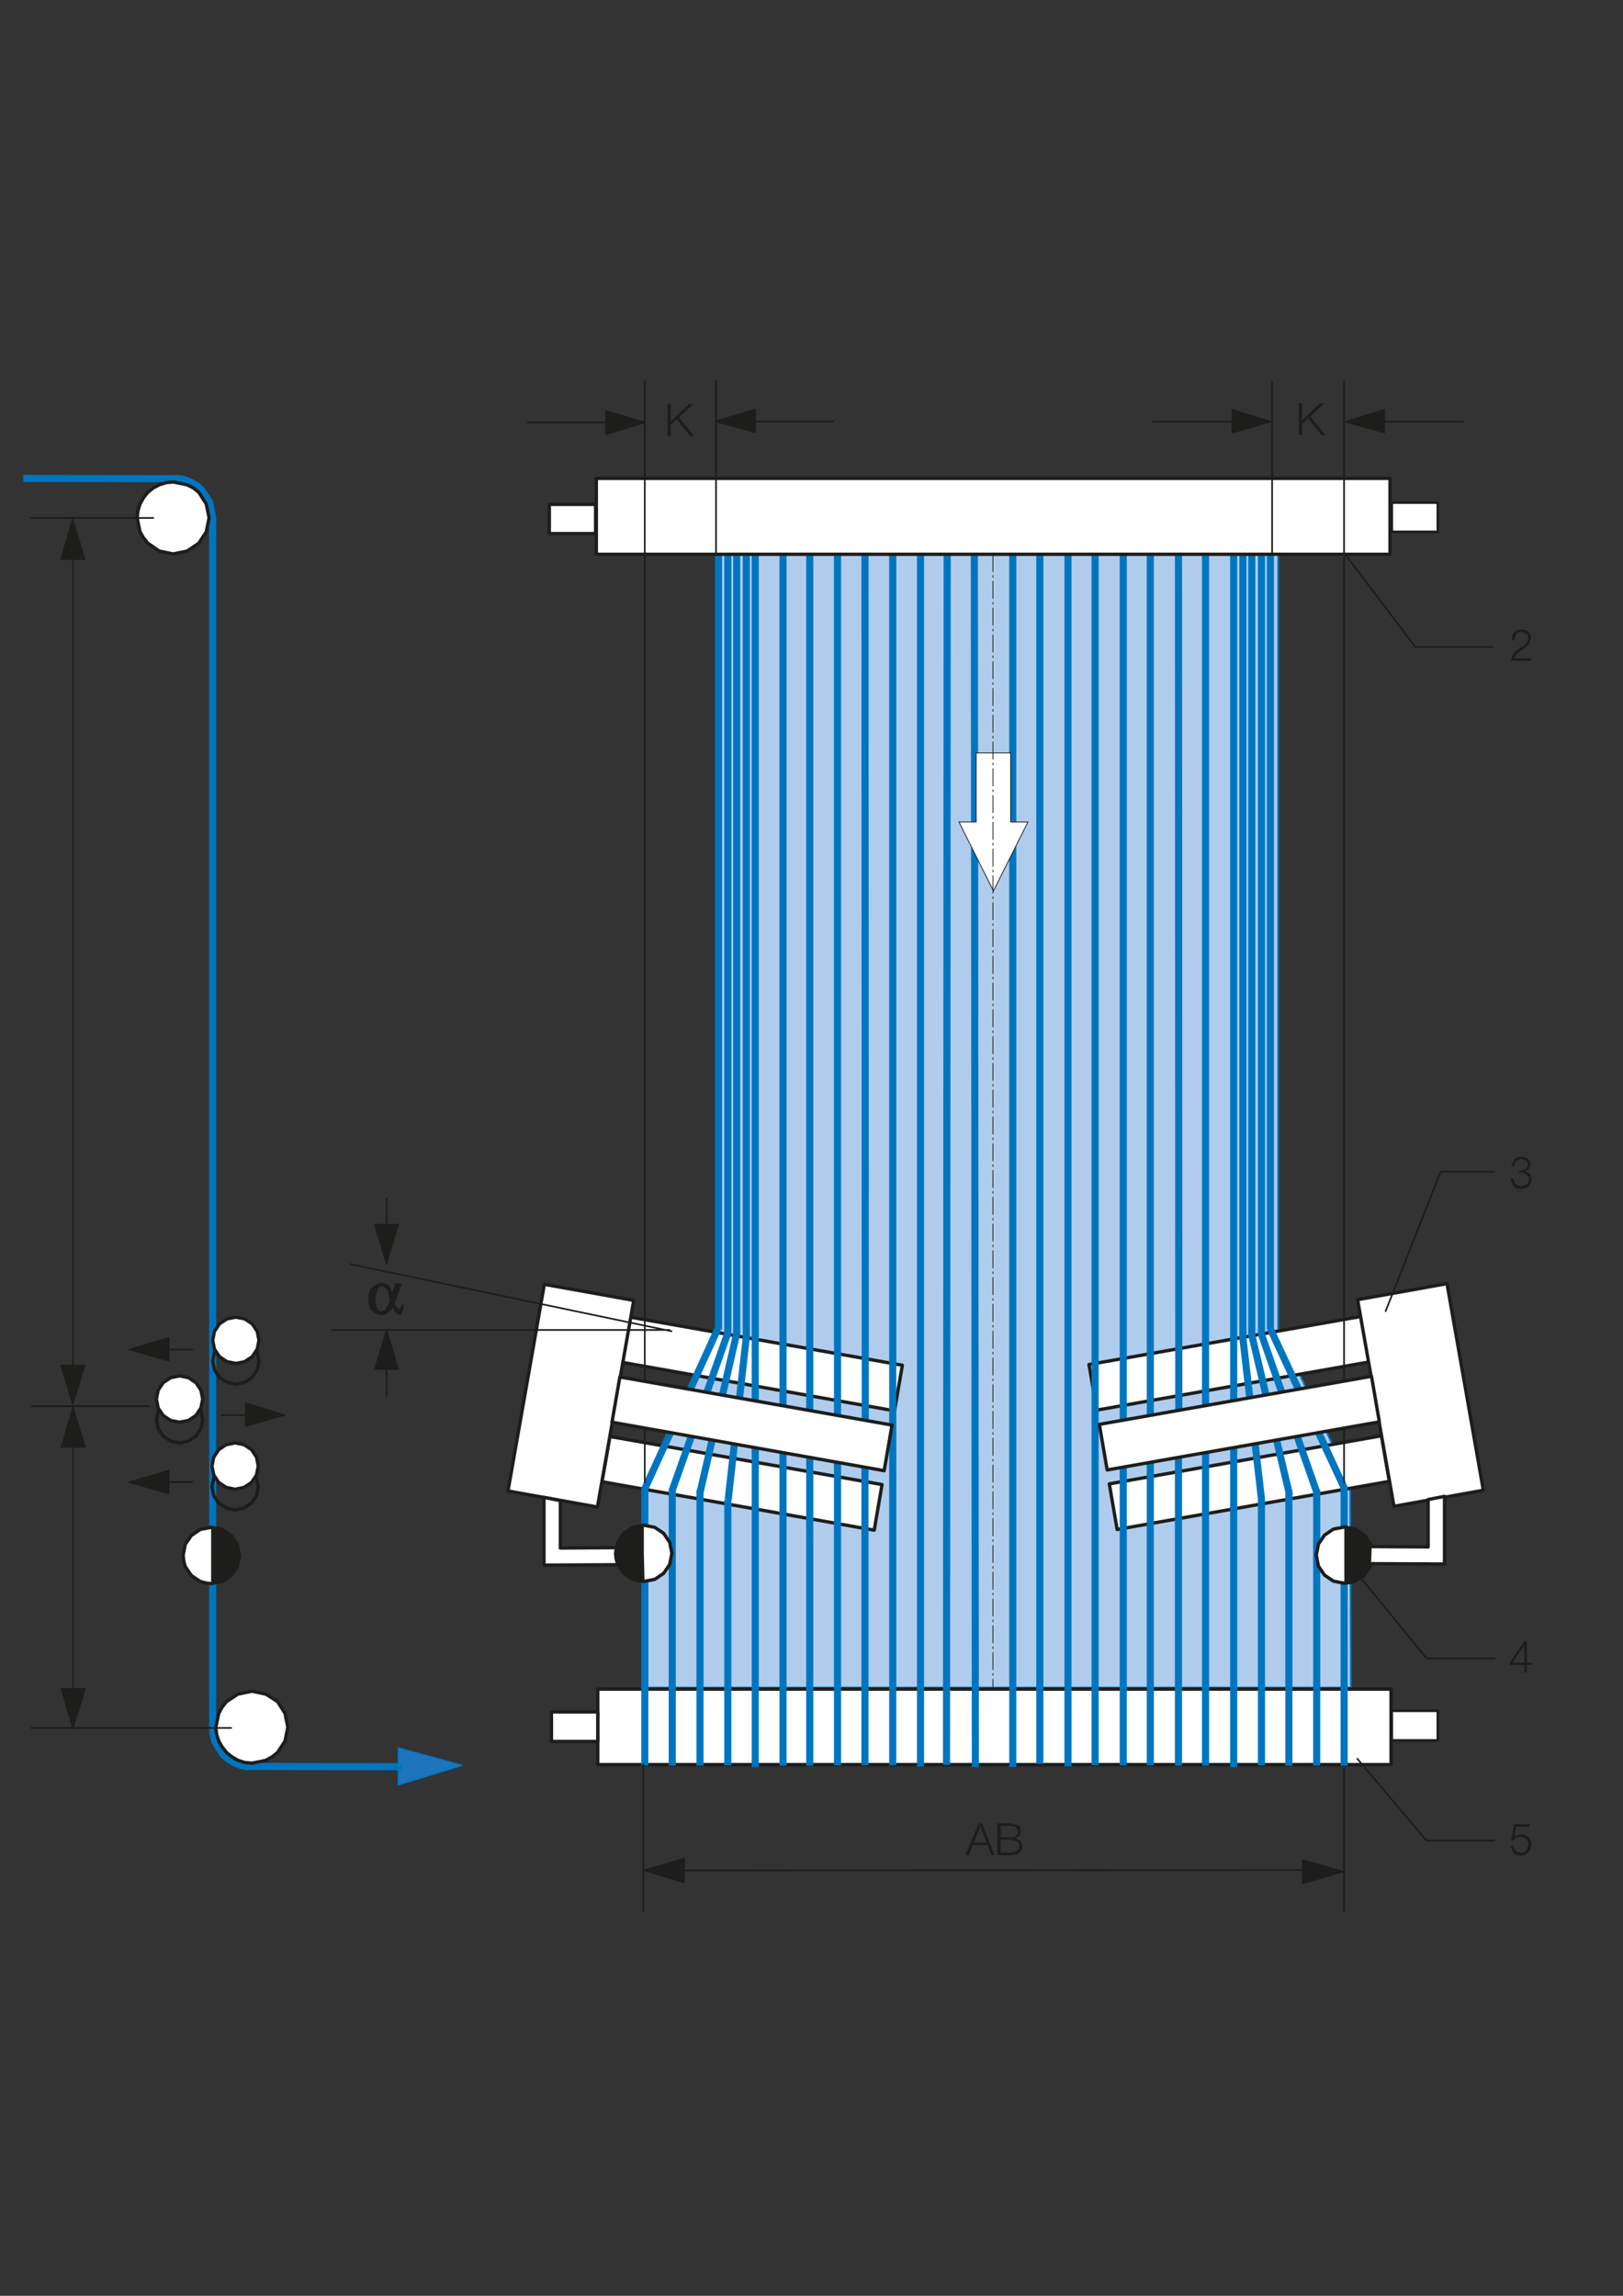 <?xml version="1.0" encoding="UTF-8"?><svg id="Ebene_1" xmlns="http://www.w3.org/2000/svg" viewBox="0 0 595.28 841.89"><rect x="0" y="0" width="595.28" height="841.89" fill="#333333" stroke="none"/><defs><style>.cls-1{stroke-dasharray:0 0 0 0 0 0 6.55 1.19 .89 1.19 0 0;}.cls-1,.cls-2,.cls-3,.cls-4,.cls-5{fill:none;}.cls-1,.cls-2,.cls-6,.cls-5,.cls-7,.cls-8,.cls-9,.cls-10{stroke:#1d1d1b;}.cls-1,.cls-8{stroke-width:.3px;}.cls-11,.cls-2,.cls-3,.cls-12,.cls-6,.cls-4,.cls-5,.cls-7,.cls-9,.cls-13,.cls-10{stroke-linejoin:round;}.cls-11,.cls-3{stroke-width:2.61px;}.cls-11,.cls-3,.cls-12,.cls-4,.cls-13{stroke:#0075bf;}.cls-11,.cls-12{fill:#1c74bb;}.cls-2,.cls-9,.cls-13{stroke-width:.61px;}.cls-12,.cls-6,.cls-14,.cls-7,.cls-9,.cls-13,.cls-10{fill-rule:evenodd;}.cls-12,.cls-10{stroke-width:.46px;}.cls-6,.cls-5{stroke-width:1.23px;}.cls-6,.cls-7,.cls-8{fill:#fff;}.cls-14,.cls-9,.cls-10{fill:#1d1d1b;}.cls-4{stroke-width:2.46px;}.cls-7{stroke-width:.92px;}.cls-13{fill:#b0ccec;}</style></defs><polygon class="cls-13" points="263.93 356.87 263.93 486.22 237.28 544.1 237.02 618.84 495.46 618.84 495.2 543.71 468.8 487.14 468.8 203.35 263.8 203.09 263.93 356.87 263.93 356.87"/><polygon class="cls-6" points="499.25 482.74 399.42 500.38 402.3 517.1 502.12 499.46 499.25 482.74 499.25 482.74"/><polygon class="cls-6" points="506.69 526.51 406.87 544.15 409.74 560.87 509.57 543.23 506.69 526.51 506.69 526.51"/><polygon class="cls-6" points="530.73 470.72 497.94 476.6 511.27 552.38 544.06 546.5 530.73 470.72 530.73 470.72"/><polygon class="cls-6" points="231.14 483 330.96 500.64 328.08 517.36 228.26 499.59 231.14 483 231.14 483"/><polygon class="cls-6" points="223.69 526.77 323.51 544.41 320.64 561.13 220.81 543.36 223.69 526.77 223.69 526.77"/><polygon class="cls-6" points="199.65 470.98 232.44 476.86 219.12 552.64 186.32 546.76 199.65 470.98 199.65 470.98"/><polygon class="cls-6" points="199.52 549.11 199.52 573.94 227.09 573.81 226.82 567.54 205.53 567.67 205.53 550.29 199.52 549.11 199.52 549.11"/><polygon class="cls-6" points="219.25 619.41 510.22 619.41 510.22 647.11 219.25 647.11 219.25 619.41 219.25 619.41"/><path class="cls-3" d="M263.54,487.57V177.13m-.26,310.18l-26.78,58.66m0-.39v101.91"/><polygon class="cls-5" points="65.85 512.14 69.12 512.79 71.86 514.62 73.69 517.36 74.35 520.63 73.69 523.9 71.86 526.64 69.12 528.47 65.85 529.12 62.59 528.47 59.84 526.64 58.01 523.9 57.36 520.63 58.01 517.36 59.84 514.62 62.59 512.79 65.85 512.14 65.85 512.14"/><polygon class="cls-6" points="65.85 504.56 69.12 505.21 71.86 507.04 73.69 509.79 74.35 513.05 73.69 516.32 71.86 519.06 69.12 520.89 65.85 521.54 62.59 520.89 59.84 519.06 58.01 516.32 57.36 513.05 58.01 509.79 59.84 507.04 62.59 505.21 65.85 504.56 65.85 504.56"/><polygon class="cls-6" points="201.48 195.68 201.48 184.97 218.46 184.97 218.46 195.68 201.48 195.68 201.48 195.68"/><polygon class="cls-6" points="202.26 638.61 202.26 627.77 219.25 627.77 219.25 638.61 202.26 638.61 202.26 638.61"/><path class="cls-3" d="M337.62,177.13v470.63m9.8-470.63l-.26,470.11m10.19-470.24l.39,471.02m-87.54-470.89V489.4m0-.39l-13.59,58.93m.13-1.57v101.13m16.99-470.37V490.45m0-.13l-6.66,59.71m-.13,0v97.34m10.06-470.24v352.64m0-.39v118.64m10.19-470.89v355.65m0-.13v114.85m9.8-470.37v356.17m0-.65v114.85m10.19-470.37v359.7m0-1.18v111.71m10.06-470.24l.13,359.7m-.13-1.18v111.71m10.19-470.24v361.4m0-2.87v111.71m-60.49-158.49l-20.51,58.01m.13-.52v101.13m20.38-157.7V177.13"/><polygon class="cls-7" points="510.48 195.03 510.48 184.32 527.34 184.32 527.34 195.03 510.48 195.03 510.48 195.03"/><polygon class="cls-7" points="510.48 638.22 510.48 627.38 527.34 627.38 527.34 638.22 510.48 638.22 510.48 638.22"/><path class="cls-3" d="M391.71,177.13v470.63m-10.32-470.63v469.71m-9.93-469.58v470.76m87.67-470.89V489.66m-.13-.65l13.98,59.19m-.26-1.83v101.13m-16.85-470.37V490.32m-.13-.65l6.93,59.97m0-.13v97.86m-10.19-470.24v352.91m0-.65v118.64m-10.32-470.89v356.56m0-1.04v114.85m-9.93-470.37l.13,356.83m-.13-1.31v114.85m-10.32-470.37v360.09m0-1.57v111.71m-9.93-470.24v359.7m0-1.18v111.71m-10.32-470.24v359.7m0-1.18v111.71m60.76-158.75l20.51,58.53m0-.78v101.13m-20.25-158.36V177.13m3.27,310.44V177.13m0,310.18l27.18,58.53m-.13-.39v102.04"/><path class="cls-2" d="M235.97,646.84v54.35m257-52.79v52.52m-245.9-15.02l243.68-.13"/><polygon class="cls-9" points="477.82 682.12 477.82 690.62 492.45 686.3 477.82 682.12 477.82 682.12"/><polygon class="cls-9" points="250.87 690.22 250.87 681.6 236.23 685.91 250.87 690.22 250.87 690.22"/><path class="cls-2" d="M55.01,515.66H11.24M26.79,203.65V501.03"/><polygon class="cls-10" points="31.1 500.64 22.35 500.64 26.66 515.01 31.1 500.64 31.1 500.64"/><polygon class="cls-10" points="22.35 205.09 31.1 205.09 26.66 190.46 22.35 205.09 22.35 205.09"/><line class="cls-2" x1="26.79" y1="529.51" x2="26.79" y2="622.93"/><polygon class="cls-10" points="31.23 619.28 22.48 619.28 26.79 633.91 31.23 619.28 31.23 619.28"/><polygon class="cls-10" points="22.48 530.69 31.23 530.69 26.79 516.06 22.48 530.69 22.48 530.69"/><line class="cls-2" x1="273.21" y1="154.53" x2="305.87" y2="154.53"/><polygon class="cls-10" points="277 158.58 277 150.08 262.36 154.53 277 158.58 277 158.58"/><line class="cls-2" x1="225.65" y1="154.92" x2="192.98" y2="154.92"/><polygon class="cls-10" points="222.25 150.61 222.25 159.36 236.62 154.92 222.25 150.61 222.25 150.61"/><path class="cls-2" d="M246.55,488.23l-118.25-24.69m117.46,24.17H121.51m386.62-6.66l20.25-51.35h19.99m-50.56,147.38l25.48,31.1h25.09m-50.7,36.58l25.48,30.18h25.22m-58.67-476.51l29.4,38.81h28.48M93.68,518.93h-12.67"/><polygon class="cls-10" points="90.03 514.49 90.03 522.98 104.53 518.93 90.03 514.49 90.03 514.49"/><line class="cls-2" x1="58.15" y1="543.49" x2="70.82" y2="543.49"/><polygon class="cls-10" points="61.93 547.81 61.93 539.18 47.3 543.49 61.93 547.81 61.93 547.81"/><line class="cls-2" x1="58.15" y1="494.89" x2="70.82" y2="494.89"/><polygon class="cls-10" points="61.93 499.07 61.93 490.58 47.3 494.89 61.93 499.07 61.93 499.07"/><line class="cls-2" x1="141.77" y1="452.69" x2="141.77" y2="439.23"/><polygon class="cls-10" points="146.08 449.03 137.45 449.03 141.77 463.53 146.08 449.03 146.08 449.03"/><line class="cls-2" x1="141.77" y1="498.68" x2="141.77" y2="512.14"/><polygon class="cls-10" points="137.45 502.08 146.08 502.08 141.77 487.7 137.45 502.08 137.45 502.08"/><polygon class="cls-10" points="140.46 480.91 140.46 481.95 141.24 481.82 143.33 480.26 144.12 478.69 144.77 480.52 145.69 481.56 146.21 481.95 146.99 481.82 147.78 479.86 147.78 478.56 147.65 478.56 146.99 480 146.08 480.26 145.69 479.86 145.03 479.08 144.51 477.9 147.12 470.85 145.16 470.85 143.86 474.77 143.73 474.77 143.07 472.42 142.03 471.24 140.46 470.72 140.59 471.5 142.42 472.81 143.2 476.73 142.55 478.56 141.24 480.65 140.46 480.91 140.46 480.91"/><polygon class="cls-10" points="140.46 471.5 140.59 470.72 139.15 470.85 137.85 471.37 135.89 472.94 135.36 475.03 135.36 478.04 136.02 479.86 137.85 481.56 139.81 482.08 140.46 481.95 140.46 480.91 139.94 481.17 139.28 481.04 138.5 480.52 137.98 479.6 137.85 478.69 137.45 476.73 137.59 475.03 138.5 472.16 139.28 471.5 140.59 471.5 140.46 471.5 140.46 471.5"/><line class="cls-2" x1="504.21" y1="154.66" x2="536.87" y2="154.66"/><polygon class="cls-10" points="507.74 158.71 507.74 150.22 493.37 154.66 507.74 158.71 507.74 158.71"/><line class="cls-2" x1="455.47" y1="154.66" x2="422.55" y2="154.66"/><polygon class="cls-10" points="451.95 150.22 451.95 158.71 466.32 154.66 451.95 150.22 451.95 150.22"/><polygon class="cls-14" points="359.44 675.72 359.44 676.63 362.19 676.63 363.62 680.29 364.8 680.29 360.23 668.66 359.44 668.66 359.57 669.71 361.79 675.72 359.44 675.72 359.44 675.72"/><polygon class="cls-14" points="359.44 669.84 359.44 668.66 358.92 668.66 354.08 680.29 355.39 680.29 356.83 676.63 359.44 676.63 359.44 675.72 357.22 675.72 359.57 669.71 359.44 669.84 359.44 669.84"/><polygon class="cls-14" points="370.42 679.38 370.42 680.29 370.81 680.29 373.16 679.9 374.34 678.99 374.86 677.94 374.99 677.03 374.34 675.07 372.51 674.15 373.95 673.24 374.47 671.54 374.21 670.1 373.42 669.32 370.81 668.66 370.42 668.66 370.42 669.58 370.81 669.58 372.77 670.1 373.42 671.8 372.77 673.11 371.98 673.63 370.81 673.76 370.42 673.76 370.42 674.67 370.81 674.67 373.03 675.2 373.68 675.85 373.81 676.9 373.55 678.07 372.9 678.86 370.81 679.38 370.42 679.38 370.42 679.38"/><polygon class="cls-14" points="370.42 669.58 370.42 668.66 365.84 668.66 365.84 680.29 370.42 680.29 370.42 679.38 367.02 679.38 367.02 674.67 370.42 674.67 370.42 673.76 367.02 673.76 367.02 669.58 370.42 669.58 370.42 669.58"/><polygon class="cls-14" points="553.99 676.9 555.04 679.51 556.21 680.29 557.65 680.55 559.22 680.16 560.52 679.38 561.44 678.07 561.7 676.5 561.44 674.94 560.65 673.76 559.48 672.85 557.78 672.58 555.43 673.63 556.08 669.84 561.05 669.84 561.05 668.93 555.43 668.93 554.25 674.81 555.17 674.81 556.21 673.76 557.65 673.5 559.74 674.28 560.39 675.2 560.65 676.37 559.87 678.59 558.96 679.25 557.78 679.51 555.82 678.72 554.91 676.9 553.99 676.9 553.99 676.9"/><polygon class="cls-14" points="557 609.74 557 610.52 559.09 610.52 559.09 613.4 560 613.4 560 610.52 561.83 610.52 561.83 609.74 560 609.74 560 601.9 559.09 601.9 557 604.9 557 606.34 559.09 603.47 559.09 609.74 557 609.74 557 609.74"/><polygon class="cls-14" points="557 606.34 557 604.9 553.86 609.61 553.86 610.52 557 610.52 557 609.74 554.78 609.74 557 606.34 557 606.34"/><polygon class="cls-14" points="553.99 432.04 555.04 435.05 556.34 435.83 557.91 436.09 559.48 435.83 560.65 435.05 561.57 433.87 561.83 432.44 561.31 430.61 560.52 429.95 559.48 429.69 559.48 429.56 560.92 428.65 561.44 427.08 561.18 425.77 560.39 424.86 559.22 424.33 557.91 424.2 556.47 424.47 555.3 425.25 554.25 427.86 555.3 427.86 555.95 425.77 557.91 424.99 559.61 425.51 560.26 426.16 560.39 427.21 559.61 428.78 558.04 429.3 557.26 429.3 557.26 430.08 558.04 430.08 559.09 430.21 560 430.74 560.65 431.39 560.79 432.57 560.52 433.61 559.87 434.4 557.91 435.05 555.82 434.27 555.04 432.04 553.99 432.04 553.99 432.04"/><polygon class="cls-14" points="561.57 241.41 555.3 241.41 556.6 239.45 558.69 238.02 560.65 236.32 561.57 233.97 561.31 232.53 560.52 231.61 559.48 230.96 558.04 230.83 556.47 231.09 555.3 232.01 554.64 233.18 554.38 234.88 555.43 234.88 555.95 232.66 556.73 231.88 557.91 231.61 559.74 232.27 560.39 232.92 560.52 233.97 560.26 235.14 559.61 236.19 556.08 238.67 554.78 240.24 554.12 242.33 561.57 242.33 561.57 241.41 561.57 241.41"/><polygon class="cls-14" points="476.38 159.49 477.56 159.49 477.56 155.44 479.78 153.35 484.61 159.49 486.05 159.49 480.56 152.7 485.79 147.86 484.22 147.86 477.56 154.14 477.56 147.86 476.38 147.86 476.38 159.49 476.38 159.49"/><polygon class="cls-14" points="244.85 159.88 246.03 159.88 246.03 155.83 248.25 153.74 253.09 159.88 254.52 159.88 249.04 153.09 254.26 148.26 252.69 148.26 246.03 154.53 246.03 148.26 244.85 148.26 244.85 159.88 244.85 159.88"/><line class="cls-11" x1="78.01" y1="189.67" x2="78.01" y2="634.3"/><polygon class="cls-12" points="146.08 640.96 146.08 654.55 169.6 647.37 146.08 640.96 146.08 640.96"/><line class="cls-11" x1="147.38" y1="647.89" x2="91.2" y2="647.76"/><polyline class="cls-4" points="91.59 648.02 88.85 647.63 86.24 646.71 83.88 645.28 81.79 643.58 78.92 639 78.14 636.39 77.87 633.65 77.87 633.39"/><line class="cls-11" x1="8.5" y1="175.43" x2="64.68" y2="175.56"/><polyline class="cls-4" points="64.29 175.3 67.16 175.69 69.77 176.61 72.13 177.92 74.09 179.74 76.96 184.19 78.01 189.67 78.01 189.94"/><polygon class="cls-6" points="63.5 203.13 58.41 202.09 54.23 199.21 52.66 197.25 51.35 195.03 50.31 189.94 50.57 187.32 51.35 184.84 52.66 182.49 54.23 180.53 56.19 178.96 58.41 177.78 60.89 177 63.5 176.74 68.6 177.78 70.95 178.96 72.91 180.53 75.65 184.84 76.7 189.94 75.65 195.03 72.91 199.21 68.6 202.09 63.5 203.13 63.5 203.13"/><polygon class="cls-6" points="92.38 620.19 97.47 621.24 101.79 623.98 104.53 628.29 105.57 633.39 104.53 638.48 101.79 642.66 99.83 644.23 97.47 645.54 92.38 646.58 89.76 646.32 87.28 645.54 85.06 644.23 83.1 642.66 81.53 640.7 80.23 638.48 79.44 636 79.18 633.39 80.23 628.29 81.53 625.94 83.1 623.98 87.28 621.24 92.38 620.19 92.38 620.19"/><line class="cls-2" x1="85.06" y1="633.65" x2="11.24" y2="633.65"/><polygon class="cls-6" points="77.48 560.09 73.43 560.87 70.17 563.09 67.94 566.36 67.16 570.41 67.42 572.5 67.94 574.46 70.17 577.73 73.43 579.95 75.39 580.47 77.48 580.73 81.53 579.95 84.8 577.73 87.02 574.46 87.8 570.41 87.02 566.36 84.8 563.09 81.53 560.87 77.48 560.09 77.48 560.09"/><polygon class="cls-9" points="77.74 570.41 77.74 580.73 81.79 579.95 85.06 577.73 87.28 574.46 88.07 570.41 87.28 566.36 85.06 563.09 81.79 560.87 77.74 560.09 77.74 570.41 77.74 570.41"/><line class="cls-2" x1="11.24" y1="189.94" x2="56.45" y2="189.94"/><polygon class="cls-5" points="86.5 490.58 89.76 491.23 92.51 493.06 94.34 495.8 94.99 499.07 94.34 502.34 92.51 505.08 89.76 506.91 86.5 507.56 83.23 506.91 80.49 505.08 78.66 502.34 78.01 499.07 78.66 495.8 80.49 493.06 83.23 491.23 86.5 490.58 86.5 490.58"/><polygon class="cls-6" points="86.5 483 89.76 483.65 92.51 485.48 94.34 488.23 94.99 491.49 94.34 494.76 92.51 497.5 89.76 499.33 86.5 499.99 83.23 499.33 80.49 497.5 78.66 494.76 78.01 491.49 78.66 488.23 80.49 485.48 83.23 483.65 86.5 483 86.5 483"/><polygon class="cls-5" points="86.24 536.7 89.5 537.35 92.25 539.18 94.08 541.93 94.73 545.19 94.08 548.46 92.25 551.2 89.5 553.03 86.24 553.69 82.97 553.03 80.23 551.2 78.4 548.46 77.74 545.19 78.4 541.93 80.23 539.18 82.97 537.35 86.24 536.7 86.24 536.7"/><polygon class="cls-6" points="86.24 529.12 89.5 529.78 92.25 531.6 94.08 534.35 94.73 537.62 94.08 540.88 92.25 543.63 89.5 545.45 86.24 546.11 82.97 545.45 80.23 543.63 78.4 540.88 77.74 537.62 78.4 534.35 80.23 531.6 82.97 529.78 86.24 529.12 86.24 529.12"/><polygon class="cls-6" points="218.72 175.43 509.83 175.43 509.83 203.26 218.72 203.26 218.72 175.43 218.72 175.43"/><path class="cls-2" d="M466.58,203.26v-63.5m-203.96,63.37v-63.76m230.35,404.52V139.63M236.49,543.89V139.63"/><polygon class="cls-6" points="236.1 559.3 240.15 560.09 243.42 562.31 245.64 565.58 246.42 569.63 245.64 573.68 243.42 576.94 240.15 579.16 236.1 579.95 234.01 579.69 232.05 579.16 228.78 576.94 226.56 573.68 226.04 571.72 225.78 569.63 226.56 565.58 228.78 562.31 232.05 560.09 236.1 559.3 236.1 559.3"/><polygon class="cls-9" points="235.84 569.63 236.1 579.95 235.84 579.95 233.75 579.69 231.79 579.16 228.52 576.94 226.3 573.68 225.78 571.72 225.52 569.63 226.3 565.58 228.52 562.31 231.79 560.09 235.84 559.3 235.84 569.63 235.84 569.63"/><polygon class="cls-6" points="493.1 559.96 489.05 560.74 485.79 562.96 483.57 566.23 482.78 570.28 483.57 574.33 485.79 577.6 489.05 579.82 493.1 580.6 495.19 580.34 497.15 579.82 500.42 577.6 502.64 574.33 503.29 572.37 503.43 570.28 502.64 566.23 500.42 562.96 497.15 560.74 493.1 559.96 493.1 559.96"/><polygon class="cls-9" points="493.37 570.28 493.37 580.6 495.46 580.34 497.42 579.82 500.68 577.6 502.9 574.33 503.56 572.37 503.69 570.28 502.9 566.23 500.68 562.96 497.42 560.74 493.37 559.96 493.37 570.28 493.37 570.28"/><polygon class="cls-6" points="227.35 504.95 327.17 522.59 324.29 539.31 224.47 521.54 227.35 504.95 227.35 504.95"/><polygon class="cls-6" points="529.82 548.72 529.82 573.55 502.25 573.41 502.51 567.14 523.81 567.27 523.81 549.9 529.82 548.72 529.82 548.72"/><polygon class="cls-6" points="503.03 504.69 403.21 522.33 406.09 539.05 505.91 521.41 503.03 504.69 503.03 504.69"/><polygon class="cls-8" points="364.37 326.71 377.03 301.42 370.7 301.42 370.7 276.11 358.04 276.11 358.04 301.42 351.72 301.42 364.37 326.71"/><line class="cls-1" x1="364.19" y1="203.22" x2="364.19" y2="619.25"/></svg>